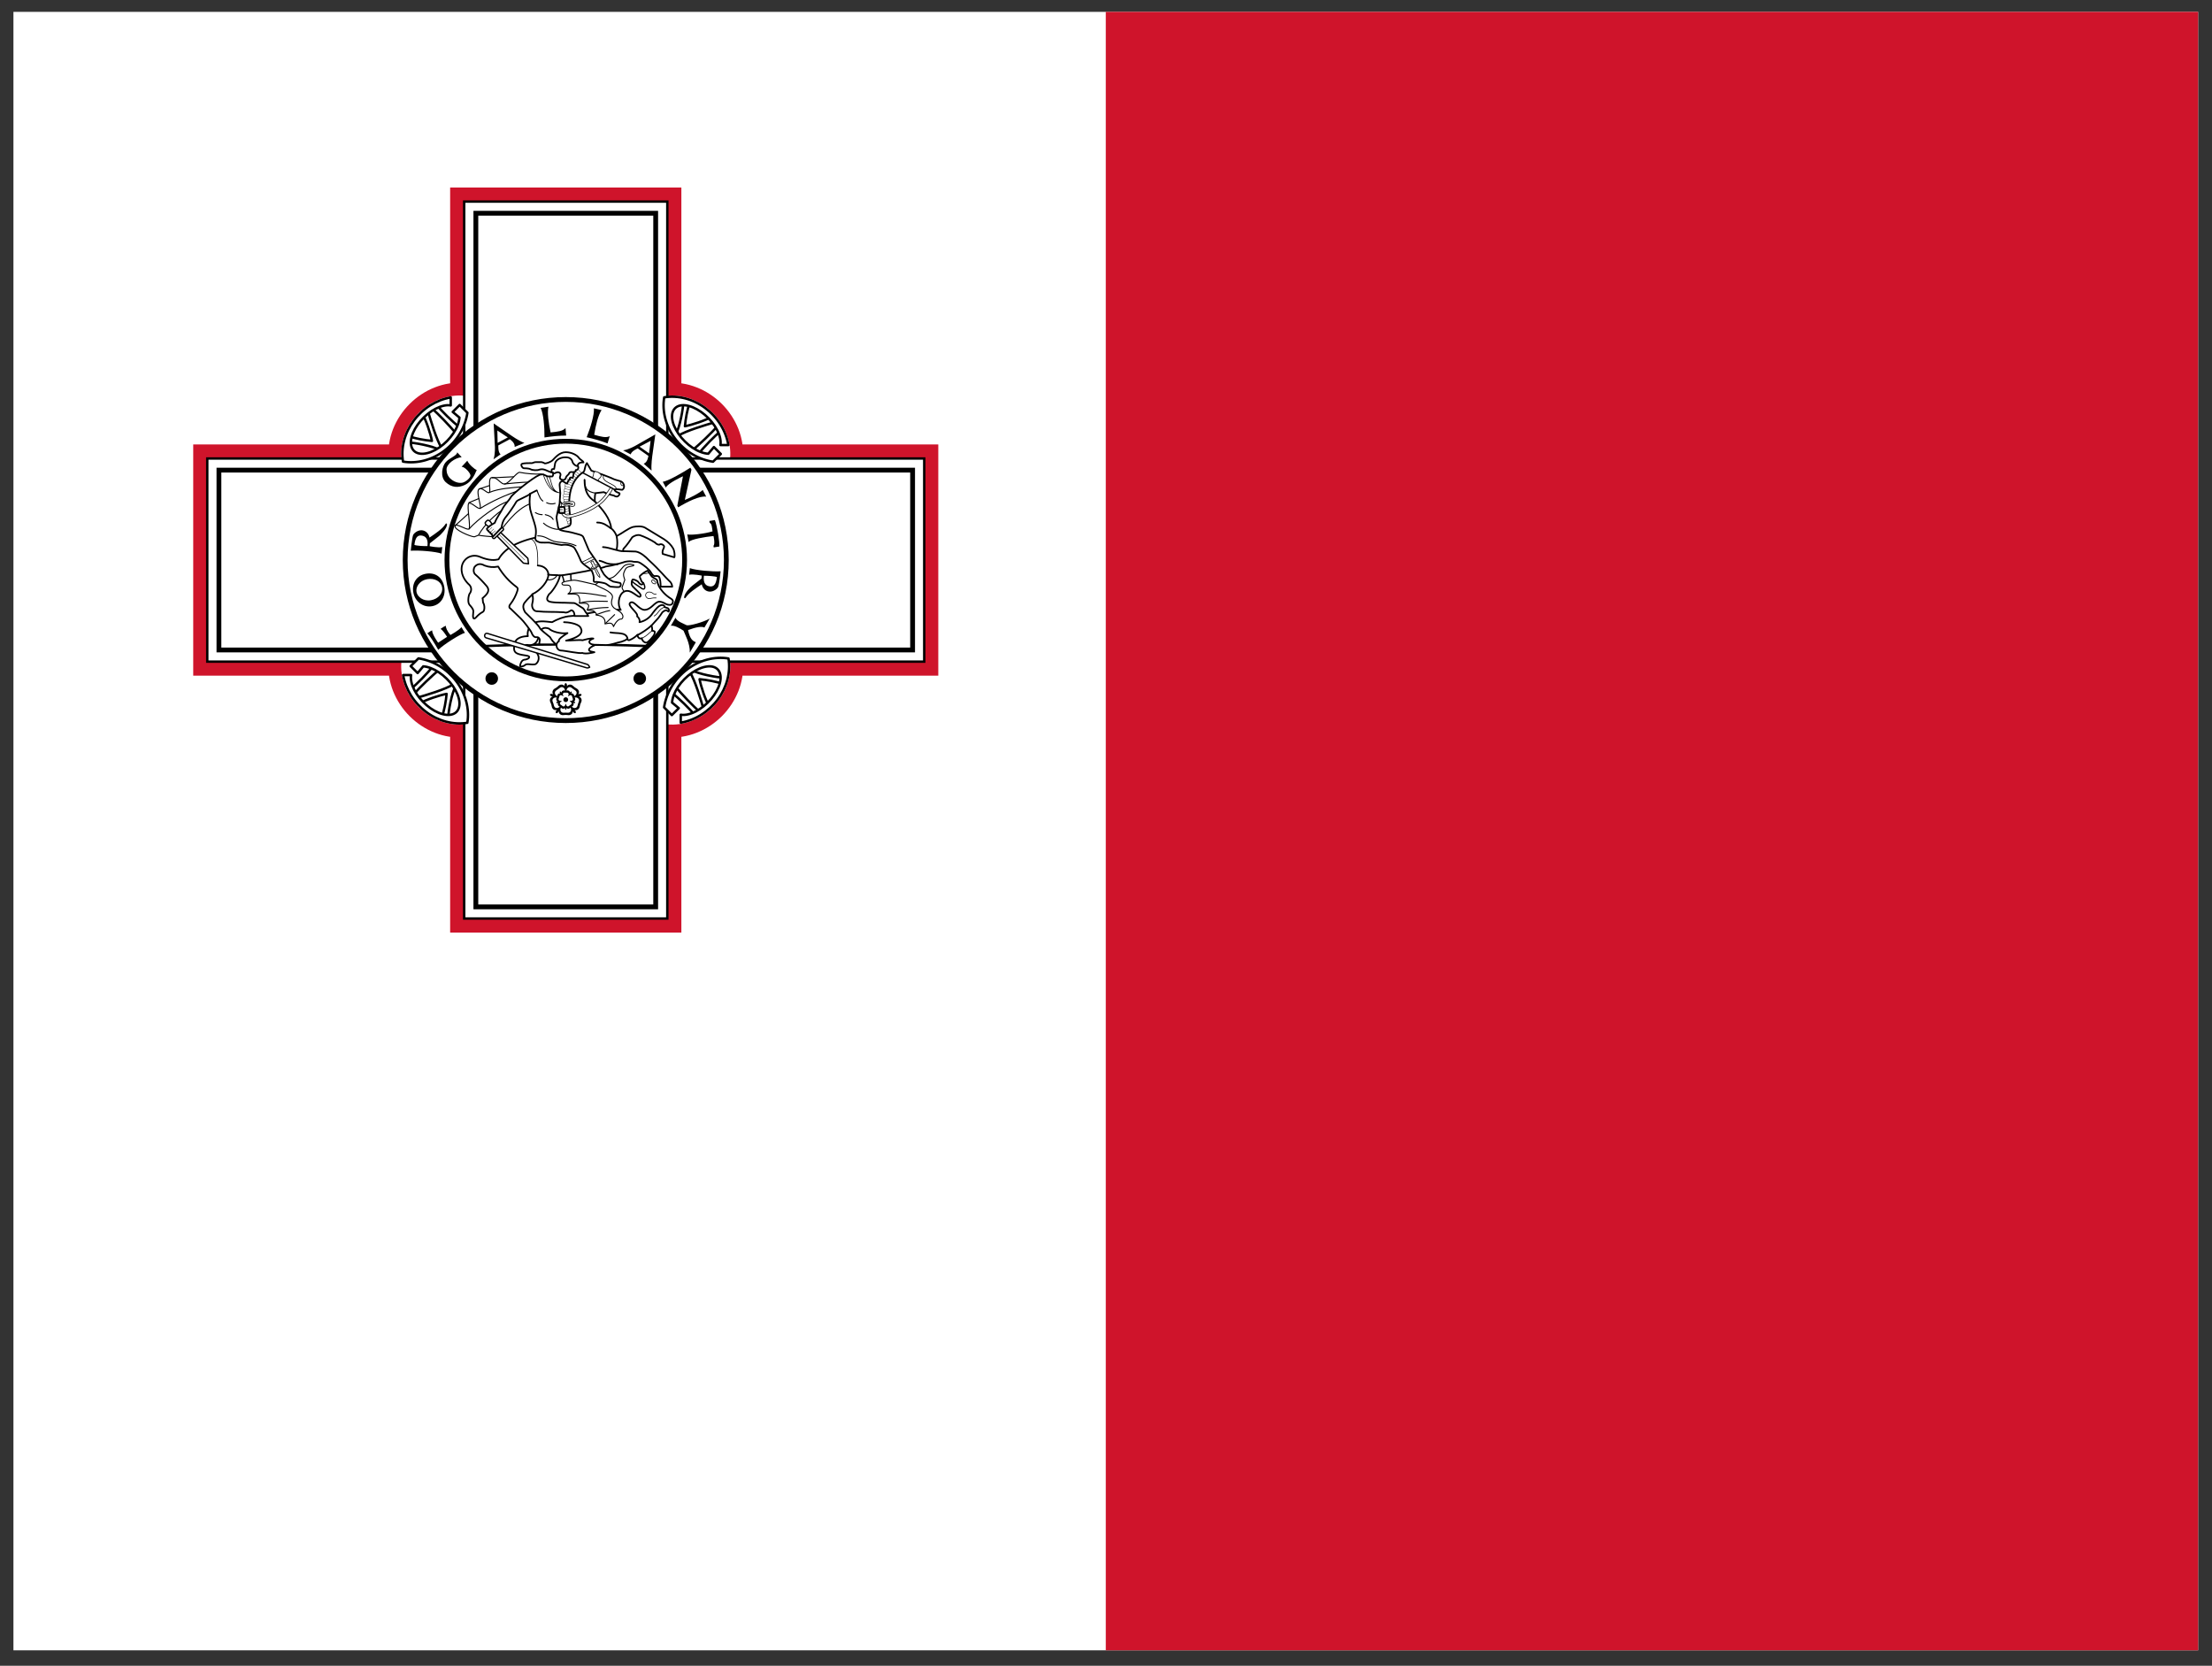 <?xml version="1.0" encoding="UTF-8"?> <svg xmlns="http://www.w3.org/2000/svg" width="81" height="61" viewBox="0 0 81 61" fill="none"><rect x="0" y="0" width="81" height="61" fill="#333333" stroke="none"/><g clip-path="url(#clip0_24_11068)"><path d="M0.492 0.434H80.492V60.434H0.492V0.434Z" fill="white"></path><path d="M40.492 0.434H80.492V60.434H40.492V0.434Z" fill="#CF142B"></path><path d="M16.954 7.338H24.48V14.488C24.766 14.467 25.061 14.514 25.342 14.625C25.623 14.735 25.883 14.906 26.102 15.125C26.32 15.343 26.491 15.603 26.602 15.884C26.712 16.166 26.759 16.46 26.739 16.746H33.888V24.273H26.739C26.759 24.558 26.712 24.853 26.602 25.134C26.491 25.415 26.32 25.675 26.102 25.894C25.883 26.112 25.623 26.283 25.342 26.394C25.061 26.505 24.766 26.552 24.48 26.531V33.681H16.954V26.531C16.668 26.552 16.373 26.505 16.092 26.394C15.811 26.283 15.551 26.112 15.333 25.894C15.114 25.675 14.943 25.415 14.832 25.134C14.722 24.853 14.675 24.558 14.695 24.273H7.546V16.746H14.695C14.675 16.46 14.722 16.166 14.832 15.884C14.943 15.603 15.114 15.343 15.333 15.125C15.551 14.906 15.811 14.735 16.092 14.625C16.373 14.514 16.668 14.467 16.954 14.488V7.338Z" stroke="#CF142B" stroke-width="0.941"></path><path d="M24.436 14.491C24.728 14.463 25.03 14.506 25.32 14.616C25.609 14.726 25.877 14.901 26.101 15.125C26.326 15.349 26.5 15.617 26.61 15.906C26.72 16.196 26.763 16.499 26.735 16.79V24.229C26.763 24.52 26.72 24.823 26.61 25.112C26.5 25.402 26.326 25.67 26.101 25.894C25.877 26.118 25.609 26.292 25.32 26.402C25.03 26.513 24.728 26.555 24.436 26.527H16.998C16.706 26.555 16.403 26.513 16.114 26.402C15.824 26.292 15.557 26.118 15.332 25.894C15.108 25.67 14.934 25.402 14.824 25.112C14.714 24.823 14.671 24.52 14.699 24.229V16.79C14.671 16.499 14.714 16.196 14.824 15.906C14.934 15.617 15.108 15.349 15.332 15.125C15.557 14.901 15.824 14.726 16.114 14.616C16.403 14.506 16.706 14.463 16.998 14.491H24.436Z" fill="white"></path><path d="M16.998 7.382H24.436V33.636H16.998V7.382ZM7.59 16.79H33.844V24.229H7.59V16.79Z" fill="white" stroke="black" stroke-width="0.088"></path><path d="M17.425 7.809H24.01V33.21H17.425V7.809ZM8.017 17.216H33.418V23.802H8.017V17.216Z" fill="white" stroke="black" stroke-width="0.176"></path><path d="M20.717 26.389C23.964 26.389 26.597 23.757 26.597 20.509C26.597 17.262 23.964 14.629 20.717 14.629C17.47 14.629 14.837 17.262 14.837 20.509C14.837 23.757 17.47 26.389 20.717 26.389Z" fill="white" stroke="black" stroke-width="0.176"></path><path d="M20.717 24.86C23.12 24.86 25.069 22.912 25.069 20.509C25.069 18.106 23.12 16.158 20.717 16.158C18.314 16.158 16.366 18.106 16.366 20.509C16.366 22.912 18.314 24.86 20.717 24.86Z" fill="white" stroke="black" stroke-width="0.176"></path><path d="M26.384 15.796C26.18 15.952 25.792 16.351 25.557 16.643L25.338 16.507C25.638 16.248 26.053 15.864 26.283 15.59L26.384 15.796ZM26.198 15.456C25.829 15.565 25.123 15.772 24.822 15.963L24.756 15.868C24.883 15.686 25.026 14.938 25.02 14.725L25.25 14.776C25.175 14.96 25.101 15.353 25.081 15.609C25.318 15.566 25.88 15.383 26.04 15.267L26.198 15.456Z" fill="white" stroke="black" stroke-width="0.088" stroke-linejoin="round"></path><path d="M26.672 16.298H26.381C26.407 16.144 26.365 15.951 26.262 15.751C26.159 15.551 26.001 15.354 25.814 15.194C25.626 15.034 25.42 14.919 25.229 14.868C25.038 14.816 24.873 14.832 24.761 14.913C24.649 14.993 24.596 15.133 24.611 15.31C24.627 15.486 24.709 15.69 24.845 15.887C24.98 16.084 25.162 16.264 25.36 16.396C25.558 16.528 25.761 16.606 25.936 16.616L26.142 16.371L26.395 16.625L26.111 16.908C25.847 16.869 25.586 16.774 25.347 16.629C25.109 16.485 24.897 16.294 24.728 16.071C24.558 15.848 24.434 15.596 24.364 15.334C24.294 15.072 24.279 14.805 24.322 14.551C24.572 14.509 24.835 14.523 25.094 14.59C25.353 14.658 25.602 14.778 25.824 14.943C26.046 15.108 26.236 15.314 26.382 15.548C26.529 15.781 26.627 16.037 26.672 16.298Z" fill="white" stroke="black" stroke-width="0.088" stroke-linejoin="round"></path><path d="M25.43 26.176C25.273 25.972 24.875 25.584 24.583 25.349L24.719 25.131C24.978 25.43 25.362 25.845 25.636 26.075L25.43 26.176ZM25.77 25.991C25.661 25.621 25.454 24.916 25.262 24.614L25.358 24.548C25.54 24.675 26.288 24.818 26.501 24.813L26.45 25.042C26.266 24.967 25.873 24.894 25.617 24.873C25.659 25.11 25.843 25.673 25.959 25.833L25.77 25.991Z" fill="white" stroke="black" stroke-width="0.088" stroke-linejoin="round"></path><path d="M24.928 26.464V26.173C25.082 26.199 25.275 26.157 25.475 26.054C25.676 25.951 25.872 25.793 26.032 25.606C26.193 25.419 26.308 25.212 26.359 25.021C26.41 24.831 26.394 24.666 26.314 24.553C26.233 24.441 26.094 24.388 25.917 24.404C25.74 24.419 25.536 24.501 25.339 24.637C25.142 24.773 24.963 24.954 24.83 25.152C24.698 25.35 24.62 25.553 24.61 25.728L24.856 25.934L24.602 26.187L24.318 25.904C24.358 25.639 24.453 25.378 24.597 25.14C24.741 24.901 24.932 24.689 25.155 24.52C25.379 24.35 25.63 24.226 25.892 24.156C26.155 24.086 26.422 24.071 26.676 24.114C26.717 24.364 26.704 24.627 26.636 24.886C26.568 25.145 26.448 25.394 26.283 25.616C26.118 25.838 25.912 26.028 25.678 26.174C25.445 26.321 25.189 26.419 24.928 26.464Z" fill="white" stroke="black" stroke-width="0.088" stroke-linejoin="round"></path><path d="M15.051 25.223C15.255 25.066 15.642 24.668 15.878 24.375L16.096 24.511C15.797 24.77 15.381 25.154 15.152 25.428L15.051 25.223ZM15.236 25.562C15.606 25.454 16.311 25.246 16.613 25.055L16.679 25.151C16.552 25.333 16.409 26.081 16.414 26.294L16.184 26.242C16.26 26.059 16.333 25.665 16.354 25.41C16.116 25.452 15.554 25.636 15.394 25.752L15.236 25.562Z" fill="white" stroke="black" stroke-width="0.088" stroke-linejoin="round"></path><path d="M14.762 24.721H15.054C15.028 24.875 15.07 25.067 15.172 25.268C15.275 25.468 15.433 25.664 15.621 25.825C15.808 25.985 16.014 26.1 16.205 26.151C16.396 26.202 16.561 26.186 16.673 26.106C16.785 26.026 16.838 25.886 16.823 25.709C16.808 25.532 16.726 25.329 16.59 25.131C16.454 24.934 16.272 24.755 16.074 24.623C15.876 24.49 15.674 24.413 15.499 24.402L15.293 24.648L15.039 24.394L15.323 24.11C15.588 24.15 15.848 24.245 16.087 24.389C16.326 24.534 16.537 24.724 16.707 24.948C16.877 25.171 17.001 25.422 17.071 25.685C17.141 25.947 17.155 26.214 17.113 26.468C16.863 26.51 16.599 26.496 16.34 26.428C16.082 26.361 15.833 26.241 15.611 26.075C15.389 25.91 15.198 25.704 15.052 25.471C14.906 25.237 14.807 24.982 14.762 24.721Z" fill="white" stroke="black" stroke-width="0.088" stroke-linejoin="round"></path><path d="M16.004 14.842C16.16 15.046 16.559 15.434 16.851 15.669L16.715 15.888C16.456 15.588 16.072 15.173 15.798 14.944L16.004 14.842ZM15.664 15.028C15.772 15.397 15.98 16.103 16.171 16.404L16.076 16.471C15.894 16.344 15.146 16.2 14.933 16.206L14.984 15.976C15.168 16.052 15.561 16.125 15.816 16.145C15.774 15.908 15.59 15.346 15.475 15.186L15.664 15.028Z" fill="white" stroke="black" stroke-width="0.088" stroke-linejoin="round"></path><path d="M16.505 14.554V14.846C16.351 14.82 16.159 14.862 15.958 14.964C15.758 15.067 15.562 15.225 15.401 15.413C15.241 15.6 15.126 15.806 15.075 15.997C15.024 16.188 15.04 16.353 15.12 16.465C15.2 16.578 15.34 16.63 15.517 16.615C15.694 16.6 15.897 16.518 16.095 16.382C16.292 16.246 16.471 16.064 16.603 15.866C16.736 15.668 16.813 15.466 16.824 15.291L16.578 15.085L16.832 14.831L17.116 15.115C17.076 15.38 16.981 15.64 16.837 15.879C16.692 16.118 16.502 16.329 16.278 16.499C16.055 16.669 15.803 16.793 15.541 16.863C15.279 16.933 15.012 16.947 14.758 16.905C14.716 16.655 14.73 16.391 14.797 16.133C14.865 15.874 14.986 15.625 15.151 15.403C15.316 15.181 15.522 14.99 15.755 14.844C15.989 14.698 16.244 14.599 16.505 14.554Z" fill="white" stroke="black" stroke-width="0.088" stroke-linejoin="round"></path><path d="M16.048 23.798C15.916 23.567 15.741 23.271 15.646 23.194C15.704 23.154 15.783 23.095 15.824 23.084C15.822 23.231 16.044 23.536 16.044 23.536L16.371 23.321C16.279 23.179 16.199 23.071 16.133 23.029C16.213 22.97 16.3 22.92 16.324 22.915C16.325 22.986 16.368 23.106 16.493 23.253C16.493 23.253 16.798 23.091 16.897 22.966L17.026 23.175C16.882 23.203 16.239 23.604 16.048 23.798ZM15.594 21.011C15.251 21.073 15.076 21.366 15.135 21.695C15.194 22.027 15.491 22.255 15.818 22.2C16.145 22.143 16.331 21.841 16.268 21.492C16.206 21.143 15.938 20.948 15.594 21.011ZM15.644 21.209C15.919 21.16 16.151 21.294 16.189 21.507C16.228 21.72 16.057 21.931 15.78 21.981C15.502 22.031 15.282 21.854 15.251 21.676C15.217 21.494 15.366 21.259 15.644 21.209ZM16.316 19.188C16.202 19.368 15.951 19.534 15.728 19.686C15.697 19.528 15.579 19.427 15.443 19.418C15.298 19.41 15.149 19.526 15.124 19.603C15.087 19.71 15.041 20.168 15.041 20.168C15.328 20.145 15.954 20.195 16.169 20.274L16.195 20.032C16.053 20.068 15.734 20.002 15.734 20.002L15.741 19.896L16.072 19.635C16.114 19.602 16.362 19.37 16.369 19.205C16.371 19.153 16.327 19.166 16.316 19.188ZM15.653 19.998C15.522 20.002 15.251 19.988 15.175 19.954C15.205 19.692 15.285 19.598 15.425 19.611C15.554 19.624 15.69 19.697 15.653 19.998ZM16.906 16.742C16.656 16.763 16.344 16.998 16.351 17.2C16.353 17.307 16.39 17.454 16.531 17.56C16.671 17.667 16.816 17.698 16.932 17.676C17.044 17.656 17.23 17.5 17.228 17.413C17.228 17.329 17.029 17.093 16.904 17.093L17.112 16.871C17.165 17 17.378 17.187 17.457 17.211C17.367 17.426 17.255 17.65 17.02 17.759C16.785 17.869 16.54 17.863 16.318 17.654C16.109 17.455 16.189 17.073 16.322 16.924C16.467 16.761 16.737 16.691 16.742 16.564L16.906 16.742ZM18.078 15.506L18.122 16.34C18.122 16.34 18.139 16.636 18.071 16.82L18.33 16.638C18.229 16.557 18.249 16.309 18.249 16.309L18.668 16.085C18.668 16.085 18.867 16.211 18.846 16.366L19.203 16.221C18.995 16.142 18.738 15.96 18.738 15.96L18.078 15.506ZM18.212 15.765L18.595 16.018L18.222 16.219L18.212 15.765ZM20.083 14.894C20.035 15.098 20.087 15.5 20.162 15.835C20.421 15.811 20.62 15.785 20.708 15.675L20.732 15.95C20.476 15.95 20.195 15.98 19.938 16.02C19.942 15.644 19.903 15.149 19.797 14.936L20.083 14.894ZM22.029 15.017C21.91 15.19 21.81 15.583 21.759 15.921C22.009 15.995 22.204 16.042 22.327 15.971L22.248 16.237C22.011 16.145 21.737 16.068 21.483 16.011C21.623 15.664 21.768 15.188 21.748 14.953L22.029 15.017ZM23.997 15.908L23.269 16.322C23.269 16.322 23.012 16.471 22.817 16.492L23.095 16.64C23.122 16.515 23.354 16.421 23.354 16.421L23.743 16.695C23.743 16.695 23.718 16.932 23.571 16.981L23.859 17.235C23.839 17.014 23.885 16.7 23.885 16.7L23.997 15.908ZM23.824 16.143L23.767 16.601L23.42 16.357L23.824 16.143ZM24.383 17.856L24.269 17.641C24.456 17.626 25.02 17.296 25.28 17.127L25.32 17.2L25.077 18.308C25.294 18.222 25.638 18.042 25.732 17.942L25.86 18.187C25.619 18.152 25.173 18.372 24.835 18.578L24.802 18.519L25.009 17.441C25.009 17.441 24.449 17.694 24.383 17.856ZM26.092 19.458C26.07 19.295 26.066 19.183 25.987 19.146L25.978 19.078L26.178 19.045C26.261 19.26 26.355 19.859 26.342 20.013L26.136 20.046L26.127 19.989C26.195 19.912 26.127 19.629 26.127 19.629C25.822 19.66 25.291 19.747 25.215 19.852L25.168 19.569C25.276 19.605 25.811 19.548 26.092 19.458ZM25.105 21.891C25.219 21.711 25.474 21.547 25.697 21.397C25.728 21.555 25.844 21.658 25.982 21.665C26.127 21.674 26.276 21.562 26.301 21.483C26.34 21.377 26.388 20.921 26.388 20.921C26.101 20.939 25.476 20.886 25.261 20.805L25.234 21.048C25.375 21.013 25.695 21.079 25.695 21.079L25.688 21.186L25.355 21.445C25.311 21.478 25.061 21.707 25.052 21.873C25.05 21.924 25.094 21.91 25.105 21.891ZM25.776 21.084C25.906 21.083 26.178 21.099 26.253 21.132C26.222 21.395 26.14 21.489 26 21.474C25.871 21.459 25.737 21.386 25.776 21.084ZM24.736 22.621L24.565 22.915C24.697 22.894 24.881 22.999 25.03 23.096C25.079 23.229 25.274 23.567 25.259 23.898L25.48 23.519C25.383 23.475 25.268 23.427 25.195 23.073C25.485 22.964 25.702 22.929 25.794 22.981L25.989 22.65C25.763 22.786 25.232 22.926 25.144 22.896C25.052 22.843 24.791 22.762 24.736 22.621Z" fill="black"></path><path d="M23.427 25.077C23.554 25.077 23.657 24.974 23.657 24.848C23.657 24.721 23.554 24.618 23.427 24.618C23.3 24.618 23.197 24.721 23.197 24.848C23.197 24.974 23.3 25.077 23.427 25.077Z" fill="black"></path><path d="M18.007 25.077C18.134 25.077 18.237 24.974 18.237 24.848C18.237 24.721 18.134 24.618 18.007 24.618C17.88 24.618 17.777 24.721 17.777 24.848C17.777 24.974 17.88 25.077 18.007 25.077Z" fill="black"></path><path d="M21.075 26.114C21.051 26.131 20.987 26.098 20.972 26.046C20.972 26.063 20.969 26.114 20.938 26.144C20.862 26.215 20.781 26.18 20.717 26.18C20.653 26.18 20.572 26.215 20.497 26.144C20.465 26.114 20.462 26.063 20.462 26.046C20.447 26.098 20.383 26.131 20.359 26.114C20.337 26.098 20.348 26.026 20.392 25.997C20.377 26 20.326 26.013 20.289 25.993C20.197 25.943 20.206 25.855 20.186 25.794C20.166 25.734 20.107 25.668 20.153 25.574C20.171 25.535 20.219 25.515 20.234 25.51C20.18 25.512 20.131 25.46 20.138 25.434C20.147 25.407 20.219 25.396 20.261 25.429C20.25 25.416 20.224 25.372 20.232 25.33C20.25 25.227 20.337 25.208 20.388 25.17C20.441 25.131 20.485 25.056 20.588 25.071C20.631 25.076 20.664 25.115 20.675 25.128C20.656 25.078 20.689 25.014 20.717 25.014C20.744 25.014 20.778 25.078 20.759 25.128C20.77 25.115 20.803 25.076 20.846 25.071C20.948 25.056 20.993 25.131 21.046 25.17C21.097 25.208 21.184 25.227 21.202 25.33C21.209 25.372 21.184 25.416 21.173 25.429C21.215 25.396 21.287 25.407 21.296 25.434C21.303 25.46 21.253 25.512 21.2 25.51C21.215 25.515 21.263 25.535 21.281 25.574C21.327 25.668 21.268 25.734 21.248 25.794C21.228 25.855 21.237 25.943 21.145 25.993C21.108 26.013 21.057 26 21.042 25.997C21.086 26.026 21.097 26.098 21.075 26.114ZM20.546 25.857C20.576 25.879 20.497 25.945 20.528 26.028C20.563 26.125 20.66 26.096 20.717 26.096C20.774 26.096 20.871 26.125 20.906 26.028C20.938 25.945 20.858 25.879 20.888 25.857C20.917 25.835 20.958 25.93 21.044 25.929C21.149 25.923 21.151 25.824 21.167 25.769C21.186 25.714 21.244 25.631 21.162 25.567C21.094 25.512 21.004 25.567 20.993 25.532C20.982 25.497 21.084 25.489 21.11 25.405C21.138 25.304 21.042 25.273 20.996 25.238C20.948 25.205 20.888 25.124 20.802 25.181C20.73 25.23 20.754 25.331 20.717 25.331C20.68 25.331 20.704 25.23 20.633 25.181C20.546 25.124 20.485 25.205 20.438 25.238C20.392 25.273 20.296 25.304 20.324 25.405C20.349 25.489 20.452 25.497 20.441 25.532C20.43 25.567 20.34 25.512 20.272 25.567C20.19 25.631 20.248 25.714 20.267 25.769C20.283 25.824 20.285 25.923 20.39 25.929C20.476 25.93 20.517 25.835 20.546 25.857Z" fill="black"></path><path d="M20.717 25.988C20.7 25.988 20.68 25.949 20.691 25.918C20.685 25.927 20.665 25.949 20.639 25.953C20.577 25.962 20.551 25.916 20.52 25.894C20.489 25.87 20.437 25.859 20.426 25.798C20.421 25.773 20.437 25.745 20.443 25.738C20.417 25.758 20.375 25.75 20.369 25.734C20.364 25.719 20.395 25.688 20.426 25.688C20.417 25.686 20.39 25.673 20.378 25.651C20.351 25.594 20.386 25.556 20.399 25.519C20.41 25.482 20.404 25.429 20.459 25.399C20.481 25.387 20.513 25.394 20.522 25.398C20.494 25.379 20.489 25.337 20.502 25.326C20.516 25.317 20.555 25.337 20.564 25.366C20.564 25.357 20.566 25.326 20.584 25.309C20.63 25.265 20.678 25.287 20.717 25.287C20.755 25.287 20.803 25.265 20.849 25.309C20.867 25.326 20.869 25.357 20.869 25.366C20.878 25.337 20.917 25.317 20.932 25.326C20.944 25.337 20.939 25.379 20.911 25.398C20.921 25.394 20.952 25.387 20.974 25.399C21.029 25.429 21.023 25.482 21.035 25.519C21.047 25.556 21.082 25.594 21.055 25.651C21.044 25.673 21.016 25.686 21.007 25.688C21.038 25.688 21.069 25.719 21.064 25.734C21.058 25.75 21.016 25.758 20.99 25.738C20.996 25.745 21.012 25.773 21.007 25.798C20.996 25.859 20.944 25.87 20.913 25.894C20.882 25.916 20.856 25.962 20.794 25.953C20.768 25.949 20.748 25.927 20.742 25.918C20.753 25.949 20.733 25.988 20.717 25.988ZM20.717 25.778C20.737 25.778 20.724 25.833 20.762 25.859C20.808 25.89 20.841 25.848 20.867 25.829C20.893 25.811 20.944 25.793 20.928 25.739C20.915 25.694 20.86 25.69 20.865 25.67C20.871 25.651 20.919 25.681 20.957 25.651C21.001 25.616 20.97 25.572 20.961 25.543C20.95 25.513 20.95 25.458 20.893 25.456C20.845 25.455 20.825 25.506 20.808 25.495C20.792 25.484 20.836 25.447 20.82 25.403C20.799 25.35 20.748 25.366 20.717 25.366C20.685 25.366 20.634 25.35 20.614 25.403C20.597 25.447 20.641 25.484 20.625 25.495C20.608 25.506 20.588 25.455 20.54 25.456C20.483 25.458 20.483 25.513 20.472 25.543C20.463 25.572 20.432 25.616 20.476 25.651C20.515 25.681 20.562 25.651 20.568 25.67C20.573 25.69 20.518 25.694 20.505 25.739C20.489 25.793 20.54 25.811 20.566 25.829C20.592 25.848 20.625 25.89 20.671 25.859C20.709 25.833 20.696 25.778 20.717 25.778Z" fill="black"></path><path d="M20.717 25.71C20.766 25.71 20.805 25.671 20.805 25.622C20.805 25.573 20.766 25.534 20.717 25.534C20.668 25.534 20.629 25.573 20.629 25.622C20.629 25.671 20.668 25.71 20.717 25.71Z" fill="black"></path><path d="M17.73 23.659C19.729 23.578 21.73 23.578 23.73 23.659" stroke="black" stroke-width="0.087" stroke-linecap="round" stroke-linejoin="round"></path><path d="M20.492 18.347L20.655 18.534M20.905 20.934C20.896 21.101 20.905 21.234 20.93 21.334M20.53 20.959C20.58 21.022 20.655 21.247 20.655 21.334" stroke="black" stroke-width="0.05" stroke-linecap="round" stroke-linejoin="round"></path><path d="M21.767 23.634C21.692 23.659 21.567 23.734 21.567 23.797C21.567 23.859 21.717 23.872 21.767 23.884C21.68 23.909 21.43 23.959 21.317 23.909C21.242 23.947 20.667 23.822 20.542 23.822C20.467 23.822 20.367 23.747 20.38 23.609C20.38 23.584 20.405 23.509 20.467 23.484C20.43 23.409 20.605 23.297 20.78 23.184C20.53 23.222 20.192 23.122 20.105 23.022C19.905 22.947 19.817 23.022 19.73 23.197C19.73 23.497 19.567 23.647 19.355 23.622C19.23 23.597 19.192 23.659 19.155 23.684L19.567 23.809C19.842 24.059 19.692 24.259 19.63 24.309C19.567 24.359 19.417 24.322 19.33 24.322C19.23 24.322 19.23 24.359 19.205 24.372C19.121 24.413 19.067 24.422 19.042 24.397C19.042 24.359 19.08 24.184 19.192 24.159C19.255 24.159 19.38 24.122 19.38 24.059C19.38 23.997 19.155 24.009 18.98 23.947C18.842 23.897 18.792 23.822 18.842 23.584C18.88 23.334 19.18 23.297 19.33 23.297C19.305 23.197 19.33 23.009 19.455 22.884C19.655 22.697 19.955 22.759 20.217 22.784C20.367 22.697 20.642 22.572 20.917 22.559C21.167 22.559 22.242 22.272 22.73 22.334C22.605 22.172 22.642 21.784 22.842 21.672C23.092 21.522 23.367 21.922 23.442 21.847C23.517 21.772 23.355 21.672 23.167 21.472C23.117 21.397 23.13 21.397 23.13 21.372C23.13 21.305 23.142 21.255 23.167 21.222C23.192 21.209 23.342 21.259 23.38 21.322C23.438 21.405 23.492 21.426 23.542 21.384C23.605 21.334 23.517 21.359 23.48 21.259C23.467 21.197 23.417 21.147 23.43 21.097C23.511 21.012 23.609 20.944 23.717 20.897C23.759 20.955 23.796 21.009 23.83 21.059C23.917 21.197 24.005 21.159 24.067 21.259C24.067 21.309 24.088 21.38 24.13 21.472C24.235 21.657 24.386 21.811 24.567 21.922C24.609 21.947 24.634 21.976 24.642 22.009C24.642 22.068 24.625 22.109 24.592 22.134C24.567 22.159 24.467 22.159 24.392 22.122C24.276 22.055 24.188 22.026 24.13 22.034C23.955 22.059 23.842 22.334 23.592 22.334C23.367 22.309 23.217 21.972 23.08 22.072C22.942 22.172 23.392 22.447 23.33 22.572C23.38 22.597 23.442 22.697 23.417 22.784C23.517 22.764 23.612 22.724 23.696 22.666C23.779 22.608 23.851 22.533 23.905 22.447C24.03 22.28 24.121 22.189 24.18 22.172C24.255 22.134 24.342 22.172 24.342 22.234L24.455 22.272C24.505 22.314 24.513 22.355 24.48 22.397L24.405 22.347C24.363 22.347 24.313 22.372 24.255 22.422C24.213 22.488 24.163 22.559 24.105 22.634L23.855 22.909C23.88 22.976 23.888 23.038 23.88 23.097C23.905 23.097 23.934 23.105 23.967 23.122C23.984 23.13 23.984 23.159 23.967 23.209C23.967 23.272 23.717 23.547 23.667 23.534C23.567 23.534 23.492 23.409 23.505 23.372C23.392 23.422 23.342 23.297 23.342 23.247C23.263 23.326 23.17 23.39 23.067 23.434C23.017 23.459 22.984 23.443 22.967 23.384C22.955 23.434 22.805 23.484 22.767 23.497C22.58 23.534 22.38 23.622 22.192 23.622L21.717 23.609L21.767 23.634Z" fill="white" stroke="black" stroke-width="0.062" stroke-linecap="round" stroke-linejoin="round"></path><path d="M22.429 21.859C22.429 21.934 22.317 22.109 22.479 22.259C22.579 22.334 22.742 22.397 22.792 22.509C22.842 22.597 22.779 22.672 22.754 22.672C22.654 22.647 22.517 22.822 22.467 22.947C22.417 22.772 22.304 22.822 22.154 22.847C22.179 22.655 22.071 22.547 21.829 22.522C21.867 22.484 21.804 22.434 21.754 22.384C21.704 22.334 21.529 22.372 21.504 22.334C21.504 22.297 21.592 22.209 21.542 22.147C21.492 22.059 21.292 22.109 21.217 22.084C21.242 22.001 21.233 21.918 21.192 21.834C21.129 21.709 20.917 21.772 20.804 21.747C20.896 21.68 20.921 21.593 20.879 21.484C20.829 21.359 20.579 21.497 20.579 21.359C20.592 21.297 20.879 21.259 20.992 21.247C21.104 21.234 21.454 21.334 21.804 21.409C21.879 21.484 22.429 21.647 22.429 21.859Z" fill="white" stroke="black" stroke-width="0.037" stroke-linecap="round" stroke-linejoin="round"></path><path d="M23.342 23.259C23.526 23.164 23.699 23.047 23.854 22.909M20.654 22.784C20.804 22.784 21.142 22.834 21.242 22.959C21.329 23.084 21.392 23.297 20.729 23.459C20.929 23.459 21.229 23.422 21.329 23.447C21.429 23.422 21.642 23.359 21.729 23.384C21.692 23.397 21.579 23.434 21.579 23.509C21.579 23.551 21.625 23.584 21.717 23.609M22.354 23.159C22.592 23.209 22.929 23.134 22.979 23.384" stroke="black" stroke-width="0.062" stroke-linecap="round" stroke-linejoin="round"></path><path d="M23.142 21.284C23.204 21.359 23.392 21.472 23.479 21.534C23.604 21.634 23.654 21.522 23.567 21.359" stroke="black" stroke-width="0.05" stroke-linecap="round" stroke-linejoin="round"></path><path d="M21.505 22.334C21.755 22.279 22.011 22.25 22.267 22.247M21.217 22.084C21.592 21.984 21.992 22.022 22.242 22.022M22.18 22.822L22.505 22.509M21.83 22.509C21.955 22.472 22.155 22.384 22.33 22.359M21.805 21.409C22.005 21.222 22.23 21.247 22.455 21.134C22.58 21.059 22.705 20.884 22.83 20.747C22.88 20.689 22.963 20.659 23.08 20.659C23.263 20.684 23.259 20.713 23.067 20.747C22.917 20.772 22.905 20.834 22.855 20.947C22.805 21.047 22.855 21.159 22.88 21.234L22.78 21.509C22.78 21.543 22.8 21.588 22.842 21.647M20.805 21.747C21.305 21.634 22.055 21.834 22.192 21.834" stroke="black" stroke-width="0.037" stroke-linecap="round" stroke-linejoin="round"></path><path d="M23.954 22.559C24.116 22.472 24.116 22.309 24.329 22.234M23.504 23.372C23.716 23.272 23.754 23.184 23.879 23.097M24.029 21.759C23.929 21.784 23.904 21.697 23.816 21.684C23.704 21.659 23.641 21.734 23.641 21.797C23.641 21.859 23.704 21.922 23.766 21.922C23.829 21.922 23.891 21.884 24.029 21.897M23.554 20.997C23.637 21.014 23.708 21.005 23.766 20.972M23.991 21.384C23.958 21.384 23.925 21.372 23.891 21.347C23.858 21.297 23.854 21.264 23.879 21.247C23.887 21.222 23.916 21.23 23.966 21.272C24.041 21.334 24.004 21.359 23.991 21.384Z" stroke="black" stroke-width="0.025" stroke-linecap="round" stroke-linejoin="round"></path><path d="M20.83 19.272C20.825 19.269 20.819 19.265 20.814 19.258C20.81 19.251 20.806 19.242 20.803 19.233C20.801 19.224 20.799 19.214 20.8 19.206C20.8 19.197 20.802 19.19 20.805 19.184C20.799 19.182 20.794 19.177 20.79 19.171C20.785 19.164 20.781 19.155 20.779 19.146C20.776 19.137 20.774 19.127 20.775 19.119C20.775 19.11 20.777 19.102 20.78 19.097C20.775 19.095 20.769 19.09 20.765 19.084C20.76 19.077 20.756 19.069 20.753 19.059C20.751 19.05 20.75 19.04 20.75 19.032C20.75 19.023 20.752 19.015 20.755 19.009C20.75 19.005 20.746 18.999 20.742 18.991C20.739 18.983 20.736 18.974 20.735 18.965C20.733 18.956 20.733 18.948 20.735 18.94C20.736 18.932 20.739 18.926 20.742 18.922C20.737 18.921 20.732 18.917 20.727 18.911C20.723 18.905 20.719 18.896 20.716 18.887C20.713 18.878 20.712 18.867 20.712 18.858C20.712 18.849 20.714 18.84 20.717 18.834C20.713 18.831 20.708 18.825 20.705 18.818C20.702 18.81 20.699 18.802 20.698 18.793C20.697 18.784 20.697 18.774 20.698 18.767C20.699 18.758 20.701 18.752 20.705 18.747C20.701 18.747 20.698 18.746 20.695 18.744C20.691 18.742 20.688 18.739 20.685 18.735C20.679 18.726 20.675 18.713 20.674 18.7C20.672 18.687 20.673 18.674 20.676 18.664C20.68 18.654 20.686 18.648 20.692 18.647C20.688 18.644 20.683 18.639 20.68 18.632C20.677 18.625 20.674 18.616 20.673 18.607C20.672 18.598 20.672 18.589 20.673 18.581C20.674 18.572 20.676 18.565 20.68 18.559C20.675 18.557 20.671 18.552 20.667 18.545C20.664 18.539 20.661 18.53 20.66 18.521C20.659 18.512 20.659 18.503 20.66 18.494C20.661 18.485 20.664 18.478 20.667 18.472C20.661 18.471 20.654 18.466 20.649 18.456C20.645 18.447 20.642 18.434 20.642 18.421C20.642 18.407 20.645 18.395 20.649 18.386C20.654 18.376 20.661 18.372 20.667 18.372C20.662 18.371 20.658 18.367 20.654 18.361C20.651 18.355 20.648 18.346 20.646 18.337C20.645 18.328 20.645 18.318 20.647 18.308C20.648 18.299 20.651 18.291 20.655 18.284C20.651 18.285 20.648 18.284 20.645 18.282C20.642 18.281 20.639 18.277 20.637 18.273C20.632 18.265 20.629 18.253 20.629 18.239C20.629 18.226 20.632 18.213 20.637 18.203C20.642 18.192 20.648 18.186 20.655 18.184C20.648 18.186 20.641 18.183 20.637 18.175C20.632 18.167 20.629 18.155 20.629 18.142C20.629 18.129 20.632 18.115 20.637 18.105C20.641 18.094 20.648 18.086 20.655 18.084C20.651 18.08 20.649 18.073 20.648 18.065C20.646 18.057 20.646 18.048 20.648 18.039C20.649 18.03 20.651 18.022 20.655 18.014C20.658 18.007 20.663 18.001 20.667 17.997C20.661 17.994 20.656 17.987 20.654 17.976C20.651 17.965 20.652 17.951 20.655 17.938C20.659 17.925 20.664 17.913 20.671 17.905C20.678 17.898 20.686 17.895 20.692 17.897C20.688 17.894 20.685 17.888 20.684 17.881C20.682 17.874 20.682 17.865 20.683 17.856C20.685 17.847 20.687 17.837 20.691 17.829C20.695 17.821 20.7 17.814 20.705 17.809C20.698 17.809 20.692 17.804 20.689 17.795C20.686 17.785 20.687 17.773 20.69 17.759C20.693 17.746 20.699 17.733 20.707 17.724C20.714 17.715 20.723 17.709 20.73 17.709C20.726 17.704 20.725 17.697 20.725 17.688C20.726 17.678 20.728 17.668 20.733 17.659C20.737 17.649 20.742 17.64 20.749 17.633C20.755 17.627 20.761 17.623 20.767 17.622C20.763 17.618 20.761 17.611 20.761 17.603C20.762 17.594 20.764 17.584 20.768 17.574C20.772 17.564 20.778 17.555 20.785 17.548C20.791 17.541 20.798 17.536 20.805 17.534C20.799 17.532 20.796 17.526 20.796 17.518C20.795 17.51 20.797 17.5 20.802 17.49C20.806 17.48 20.812 17.47 20.82 17.462C20.827 17.454 20.835 17.449 20.842 17.447C20.837 17.442 20.834 17.434 20.836 17.422C20.838 17.411 20.844 17.398 20.852 17.387C20.86 17.375 20.87 17.366 20.88 17.361C20.89 17.355 20.899 17.355 20.905 17.359C20.898 17.357 20.895 17.349 20.896 17.339C20.897 17.329 20.902 17.316 20.91 17.305C20.918 17.293 20.929 17.283 20.94 17.277C20.951 17.271 20.96 17.269 20.967 17.272C20.963 17.268 20.962 17.261 20.963 17.252C20.966 17.244 20.971 17.234 20.978 17.225C20.986 17.216 20.995 17.208 21.005 17.203C21.014 17.198 21.023 17.196 21.03 17.197C21.021 17.194 21.017 17.187 21.018 17.177C21.02 17.166 21.026 17.154 21.036 17.143C21.046 17.131 21.059 17.121 21.072 17.115C21.084 17.108 21.096 17.107 21.105 17.109" fill="white"></path><path d="M20.83 19.272C20.825 19.269 20.819 19.265 20.814 19.258C20.81 19.251 20.806 19.242 20.803 19.233C20.801 19.224 20.799 19.214 20.8 19.206C20.8 19.197 20.802 19.19 20.805 19.184C20.799 19.182 20.794 19.177 20.79 19.171C20.785 19.164 20.781 19.155 20.779 19.146C20.776 19.137 20.774 19.127 20.775 19.119C20.775 19.11 20.777 19.102 20.78 19.097C20.775 19.095 20.769 19.09 20.765 19.084C20.76 19.077 20.756 19.069 20.753 19.059C20.751 19.05 20.75 19.04 20.75 19.032C20.75 19.023 20.752 19.015 20.755 19.009C20.75 19.005 20.746 18.999 20.742 18.991C20.739 18.983 20.736 18.974 20.735 18.965C20.733 18.956 20.733 18.948 20.735 18.94C20.736 18.932 20.739 18.926 20.742 18.922C20.737 18.921 20.732 18.917 20.727 18.911C20.723 18.905 20.719 18.896 20.716 18.887C20.713 18.878 20.712 18.867 20.712 18.858C20.712 18.849 20.714 18.84 20.717 18.834C20.713 18.831 20.708 18.825 20.705 18.818C20.702 18.81 20.699 18.802 20.698 18.793C20.697 18.784 20.697 18.774 20.698 18.767C20.699 18.758 20.701 18.752 20.705 18.747C20.701 18.747 20.698 18.746 20.695 18.744C20.691 18.742 20.688 18.739 20.685 18.735C20.679 18.726 20.675 18.713 20.674 18.7C20.672 18.687 20.673 18.674 20.676 18.664C20.68 18.654 20.686 18.648 20.692 18.647C20.688 18.644 20.683 18.639 20.68 18.632C20.677 18.625 20.674 18.616 20.673 18.607C20.672 18.598 20.672 18.589 20.673 18.581C20.674 18.572 20.676 18.565 20.68 18.559C20.675 18.557 20.671 18.552 20.667 18.545C20.664 18.539 20.661 18.53 20.66 18.521C20.659 18.512 20.659 18.503 20.66 18.494C20.661 18.485 20.664 18.478 20.667 18.472C20.661 18.471 20.654 18.466 20.649 18.456C20.645 18.447 20.642 18.434 20.642 18.421C20.642 18.407 20.645 18.395 20.649 18.386C20.654 18.376 20.661 18.372 20.667 18.372C20.662 18.371 20.658 18.367 20.654 18.361C20.651 18.355 20.648 18.346 20.646 18.337C20.645 18.328 20.645 18.318 20.647 18.308C20.648 18.299 20.651 18.291 20.655 18.284C20.651 18.285 20.648 18.284 20.645 18.282C20.642 18.281 20.639 18.277 20.637 18.273C20.632 18.265 20.629 18.253 20.629 18.239C20.629 18.226 20.632 18.213 20.637 18.203C20.642 18.192 20.648 18.186 20.655 18.184C20.648 18.186 20.641 18.183 20.637 18.175C20.632 18.167 20.629 18.155 20.629 18.142C20.629 18.129 20.632 18.115 20.637 18.105C20.641 18.094 20.648 18.086 20.655 18.084C20.651 18.08 20.649 18.073 20.648 18.065C20.646 18.057 20.646 18.048 20.648 18.039C20.649 18.03 20.651 18.022 20.655 18.014C20.658 18.007 20.663 18.001 20.667 17.997C20.661 17.994 20.656 17.987 20.654 17.976C20.651 17.965 20.652 17.951 20.655 17.938C20.659 17.925 20.664 17.913 20.671 17.905C20.678 17.898 20.686 17.895 20.692 17.897C20.688 17.894 20.685 17.888 20.684 17.881C20.682 17.874 20.682 17.865 20.683 17.856C20.685 17.847 20.687 17.837 20.691 17.829C20.695 17.821 20.7 17.814 20.705 17.809C20.698 17.809 20.692 17.804 20.689 17.795C20.686 17.785 20.687 17.773 20.69 17.759C20.693 17.746 20.699 17.733 20.707 17.724C20.714 17.715 20.723 17.709 20.73 17.709C20.726 17.704 20.725 17.697 20.725 17.688C20.726 17.678 20.728 17.668 20.733 17.659C20.737 17.649 20.742 17.64 20.749 17.633C20.755 17.627 20.761 17.623 20.767 17.622C20.763 17.618 20.761 17.611 20.761 17.603C20.762 17.594 20.764 17.584 20.768 17.574C20.772 17.564 20.778 17.555 20.785 17.548C20.791 17.541 20.798 17.536 20.805 17.534C20.799 17.532 20.796 17.526 20.796 17.518C20.795 17.51 20.797 17.5 20.802 17.49C20.806 17.48 20.812 17.47 20.82 17.462C20.827 17.454 20.835 17.449 20.842 17.447C20.837 17.442 20.834 17.434 20.836 17.422C20.838 17.411 20.844 17.398 20.852 17.387C20.86 17.375 20.87 17.366 20.88 17.361C20.89 17.355 20.899 17.355 20.905 17.359C20.898 17.357 20.895 17.349 20.896 17.339C20.897 17.329 20.902 17.316 20.91 17.305C20.918 17.293 20.929 17.283 20.94 17.277C20.951 17.271 20.96 17.269 20.967 17.272C20.963 17.268 20.962 17.261 20.963 17.252C20.966 17.244 20.971 17.234 20.978 17.225C20.986 17.216 20.995 17.208 21.005 17.203C21.014 17.198 21.023 17.196 21.03 17.197C21.021 17.194 21.017 17.187 21.018 17.177C21.02 17.166 21.026 17.154 21.036 17.143C21.046 17.131 21.059 17.121 21.072 17.115C21.084 17.108 21.096 17.107 21.105 17.109" stroke="black" stroke-width="0.013" stroke-linecap="round" stroke-linejoin="round"></path><path d="M20.942 19.234L20.829 19.272M20.917 19.147L20.804 19.184M20.904 19.059L20.779 19.097M20.892 18.972L20.767 19.009M20.879 18.897L20.742 18.922M20.867 18.797L20.717 18.834M20.842 18.709L20.704 18.747M20.842 18.622L20.692 18.647M20.842 18.547H20.667M20.842 18.459H20.667M20.842 18.372H20.654M20.842 18.284H20.654M20.854 18.197L20.654 18.184M20.867 18.109L20.667 18.084M20.879 18.034L20.667 17.997M20.904 17.947L20.692 17.897M20.929 17.872L20.704 17.809M20.954 17.784L20.729 17.709M20.979 17.709L20.767 17.622M21.017 17.647L20.804 17.522M21.067 17.572L20.842 17.447M21.117 17.509L20.904 17.359M21.167 17.447L20.967 17.272M21.229 17.397L21.029 17.197M21.292 17.322L21.104 17.109" stroke="black" stroke-width="0.013" stroke-linecap="round" stroke-linejoin="round"></path><path d="M22.117 18.022L21.805 18.059C21.779 18.122 21.779 18.297 21.779 18.359C22.067 18.647 22.355 19.009 22.38 19.347C22.472 19.422 22.542 19.521 22.579 19.634C22.792 19.522 23.005 19.347 23.18 19.297C23.305 19.272 23.505 19.259 23.617 19.322L24.317 19.747C24.467 19.847 24.575 19.955 24.642 20.072C24.704 20.172 24.717 20.359 24.692 20.409L24.267 20.284C24.25 20.218 24.263 20.147 24.305 20.072C24.329 19.997 24.329 19.997 24.267 19.947C24.217 19.922 24.175 19.922 24.142 19.947C24.084 19.947 24.034 19.922 23.992 19.872C23.816 19.758 23.627 19.666 23.43 19.597C23.346 19.58 23.255 19.605 23.154 19.672C23.105 19.747 22.954 19.972 22.842 20.084C22.817 20.109 22.813 20.143 22.829 20.184L23.279 20.197C23.454 20.222 23.654 20.397 23.755 20.509C24.192 20.909 24.355 21.134 24.492 21.259C24.567 21.318 24.609 21.393 24.617 21.484H24.192C24.192 21.334 24.175 21.218 24.142 21.134C24.092 21.072 24.005 21.097 23.967 21.097C23.925 21.088 23.884 21.047 23.842 20.972C23.779 20.847 23.555 20.684 23.454 20.622C23.355 20.559 23.317 20.584 23.204 20.572C23.121 20.547 23.017 20.547 22.892 20.572C22.779 20.609 22.467 20.709 22.18 20.747C22.079 20.797 21.767 20.847 21.43 20.922C21.18 20.972 20.617 21.072 20.505 21.072C20.467 21.334 20.18 21.722 20.105 21.759C20.021 21.884 20.013 21.968 20.079 22.009C20.142 22.072 20.567 22.072 20.667 22.072L21.029 22.084C21.092 22.097 21.192 22.184 21.305 22.247C21.38 22.284 21.392 22.334 21.442 22.409C21.484 22.459 21.517 22.509 21.542 22.559H21.042C21.034 22.426 20.992 22.355 20.917 22.347C20.842 22.397 20.755 22.459 20.654 22.422C20.267 22.397 20.017 22.422 19.654 22.384C19.542 22.384 19.454 22.234 19.492 22.097C19.525 21.98 19.525 21.872 19.492 21.772C19.454 21.809 19.305 21.947 19.23 22.047C19.105 22.184 19.18 22.334 19.23 22.422C19.292 22.484 19.717 22.884 19.767 22.997C19.805 23.072 19.98 23.197 20.142 23.334C20.2 23.443 20.275 23.53 20.367 23.597H19.742L19.767 23.434C19.767 23.397 19.73 23.322 19.642 23.334C19.555 23.347 19.492 23.247 19.467 23.172C19.442 23.097 19.154 22.722 19.067 22.647L18.692 22.284C18.642 22.272 18.63 22.184 18.692 22.122C18.801 21.979 18.886 21.818 18.942 21.647C18.98 21.534 18.942 21.522 18.917 21.497C18.643 21.295 18.414 21.04 18.242 20.747C18.075 20.783 17.901 20.77 17.742 20.709C17.6 20.626 17.48 20.643 17.38 20.759C17.329 20.847 17.329 20.984 17.417 21.047C17.542 21.155 17.68 21.297 17.829 21.472C17.954 21.634 17.842 21.759 17.667 21.909C17.692 21.972 17.667 21.959 17.692 22.072C17.755 22.159 17.755 22.372 17.68 22.409C17.596 22.451 17.513 22.518 17.43 22.609C17.329 22.722 17.305 22.609 17.329 22.434C17.355 22.322 17.267 22.234 17.192 22.147C17.117 22.059 17.154 21.822 17.192 21.747C17.255 21.672 17.292 21.534 17.192 21.422C17.079 21.322 16.88 21.097 16.904 20.797C16.909 20.722 16.931 20.649 16.97 20.584C17.008 20.52 17.061 20.465 17.124 20.424C17.188 20.384 17.26 20.36 17.334 20.353C17.409 20.346 17.485 20.357 17.555 20.384C17.93 20.547 18.142 20.509 18.255 20.484C18.355 20.301 18.513 20.143 18.73 20.009C18.942 19.884 19.355 19.722 19.767 19.659L20.779 19.284C20.917 19.259 20.904 19.134 20.904 19.059C20.779 18.372 20.805 17.647 21.367 17.284C21.43 17.222 21.404 17.072 21.492 16.959L21.654 17.234C21.904 17.322 22.329 17.472 22.505 17.559C22.588 17.584 22.659 17.605 22.717 17.622C22.775 17.639 22.817 17.68 22.842 17.747C22.867 17.83 22.85 17.893 22.792 17.934C22.755 17.947 22.555 17.884 22.505 17.934C22.505 17.976 22.563 18.018 22.68 18.059C22.717 18.084 22.642 18.184 22.592 18.184C22.55 18.184 22.513 18.172 22.48 18.147C22.355 18.122 22.23 18.08 22.105 18.022" fill="white"></path><path d="M22.117 18.022L21.805 18.059C21.779 18.122 21.779 18.297 21.779 18.359C22.067 18.647 22.355 19.009 22.38 19.347C22.472 19.422 22.542 19.521 22.579 19.634C22.792 19.522 23.005 19.347 23.18 19.297C23.305 19.272 23.505 19.259 23.617 19.322L24.317 19.747C24.467 19.847 24.575 19.955 24.642 20.072C24.704 20.172 24.717 20.359 24.692 20.409L24.267 20.284C24.25 20.218 24.263 20.147 24.305 20.072C24.329 19.997 24.329 19.997 24.267 19.947C24.217 19.922 24.175 19.922 24.142 19.947C24.084 19.947 24.034 19.922 23.992 19.872C23.816 19.758 23.627 19.666 23.43 19.597C23.346 19.58 23.255 19.605 23.154 19.672C23.105 19.747 22.954 19.972 22.842 20.084C22.817 20.109 22.813 20.143 22.829 20.184L23.279 20.197C23.454 20.222 23.654 20.397 23.755 20.509C24.192 20.909 24.355 21.134 24.492 21.259C24.567 21.318 24.609 21.393 24.617 21.484H24.192C24.192 21.334 24.175 21.218 24.142 21.134C24.092 21.072 24.005 21.097 23.967 21.097C23.925 21.088 23.884 21.047 23.842 20.972C23.779 20.847 23.555 20.684 23.454 20.622C23.355 20.559 23.317 20.584 23.204 20.572C23.121 20.547 23.017 20.547 22.892 20.572C22.779 20.609 22.467 20.709 22.18 20.747C22.079 20.797 21.767 20.847 21.43 20.922C21.18 20.972 20.617 21.072 20.505 21.072C20.467 21.334 20.18 21.722 20.105 21.759C20.021 21.884 20.013 21.968 20.079 22.009C20.142 22.072 20.567 22.072 20.667 22.072L21.029 22.084C21.092 22.097 21.192 22.184 21.305 22.247C21.38 22.284 21.392 22.334 21.442 22.409C21.484 22.459 21.517 22.509 21.542 22.559H21.042C21.034 22.426 20.992 22.355 20.917 22.347C20.842 22.397 20.755 22.459 20.654 22.422C20.267 22.397 20.017 22.422 19.654 22.384C19.542 22.384 19.454 22.234 19.492 22.097C19.525 21.98 19.525 21.872 19.492 21.772C19.454 21.809 19.305 21.947 19.23 22.047C19.105 22.184 19.18 22.334 19.23 22.422C19.292 22.484 19.717 22.884 19.767 22.997C19.805 23.072 19.98 23.197 20.142 23.334C20.2 23.443 20.275 23.53 20.367 23.597H19.742L19.767 23.434C19.767 23.397 19.73 23.322 19.642 23.334C19.555 23.347 19.492 23.247 19.467 23.172C19.442 23.097 19.154 22.722 19.067 22.647L18.692 22.284C18.642 22.272 18.63 22.184 18.692 22.122C18.801 21.979 18.886 21.818 18.942 21.647C18.98 21.534 18.942 21.522 18.917 21.497C18.643 21.295 18.414 21.04 18.242 20.747C18.075 20.783 17.901 20.77 17.742 20.709C17.6 20.626 17.48 20.643 17.38 20.759C17.329 20.847 17.329 20.984 17.417 21.047C17.542 21.155 17.68 21.297 17.829 21.472C17.954 21.634 17.842 21.759 17.667 21.909C17.692 21.972 17.667 21.959 17.692 22.072C17.755 22.159 17.755 22.372 17.68 22.409C17.596 22.451 17.513 22.518 17.43 22.609C17.329 22.722 17.305 22.609 17.329 22.434C17.355 22.322 17.267 22.234 17.192 22.147C17.117 22.059 17.154 21.822 17.192 21.747C17.255 21.672 17.292 21.534 17.192 21.422C17.079 21.322 16.88 21.097 16.904 20.797C16.909 20.722 16.931 20.649 16.97 20.584C17.008 20.52 17.061 20.465 17.124 20.424C17.188 20.384 17.26 20.36 17.334 20.353C17.409 20.346 17.485 20.357 17.555 20.384C17.93 20.547 18.142 20.509 18.255 20.484C18.355 20.301 18.513 20.143 18.73 20.009C18.942 19.884 19.355 19.722 19.767 19.659L20.779 19.284C20.917 19.259 20.904 19.134 20.904 19.059C20.779 18.372 20.805 17.647 21.367 17.284C21.43 17.222 21.404 17.072 21.492 16.959L21.654 17.234C21.904 17.322 22.329 17.472 22.505 17.559C22.588 17.584 22.659 17.605 22.717 17.622C22.775 17.639 22.817 17.68 22.842 17.747C22.867 17.83 22.85 17.893 22.792 17.934C22.755 17.947 22.555 17.884 22.505 17.934C22.505 17.976 22.563 18.018 22.68 18.059C22.717 18.084 22.642 18.184 22.592 18.184C22.55 18.184 22.513 18.172 22.48 18.147C22.355 18.122 22.23 18.08 22.105 18.022" stroke="black" stroke-width="0.062" stroke-linecap="round" stroke-linejoin="round"></path><path d="M21.405 17.572C21.405 17.997 21.542 18.209 21.78 18.359M22.58 19.634C22.613 19.799 22.613 19.969 22.58 20.134M19.492 21.759C19.805 21.622 20.092 21.259 20.08 21.034C20.08 20.909 19.967 20.722 19.692 20.709M20.067 21.034C20.167 21.072 20.355 21.047 20.505 21.072M22.08 20.034C22.33 20.047 22.655 20.197 22.83 20.184M21.955 20.534C22.18 20.584 22.18 20.684 22.617 20.659M21.867 19.134C22.105 19.134 22.242 19.259 22.367 19.347" stroke="black" stroke-width="0.062" stroke-linecap="round" stroke-linejoin="round"></path><path d="M20.029 21.234C20.204 21.251 20.329 21.193 20.404 21.059M21.404 17.572C21.404 17.922 21.529 18.009 21.804 18.059" stroke="black" stroke-width="0.037" stroke-linecap="round" stroke-linejoin="round"></path><path d="M22.741 17.634C22.729 17.722 22.716 17.797 22.866 17.784M22.104 17.397C21.991 17.672 22.554 17.709 22.566 17.897M19.441 19.734C19.716 19.859 19.691 20.397 19.691 20.709" stroke="black" stroke-width="0.025" stroke-linecap="round" stroke-linejoin="round"></path><path d="M22.441 17.897C22.354 18.072 22.154 18.334 21.966 18.472C21.675 18.689 21.337 18.843 20.954 18.934C20.895 18.959 20.829 18.963 20.754 18.947C20.671 18.947 20.6 18.889 20.541 18.772C20.516 18.722 20.529 18.447 20.629 18.409C20.724 18.372 20.826 18.355 20.929 18.359C21.004 18.359 21.046 18.393 21.054 18.459C21.046 18.526 21.004 18.555 20.929 18.547C20.854 18.522 20.741 18.472 20.679 18.522C20.629 18.547 20.591 18.672 20.629 18.734C20.671 18.818 20.716 18.859 20.766 18.859L20.929 18.847C21.296 18.747 21.62 18.597 21.904 18.397C22.091 18.272 22.279 17.972 22.354 17.847L22.441 17.897ZM20.941 18.434C20.829 18.409 20.641 18.434 20.629 18.484C20.712 18.443 20.816 18.443 20.941 18.484C20.983 18.476 20.983 18.459 20.941 18.434ZM21.691 17.497L21.729 17.409C21.741 17.397 21.704 17.197 21.904 17.297C22.116 17.422 21.954 17.509 21.941 17.522L21.891 17.609" fill="white"></path><path d="M21.691 17.497L21.729 17.409C21.741 17.397 21.704 17.197 21.904 17.297C22.116 17.422 21.954 17.509 21.941 17.522L21.891 17.609M22.441 17.897C22.354 18.072 22.154 18.334 21.966 18.472C21.675 18.689 21.337 18.843 20.954 18.934C20.895 18.959 20.829 18.963 20.754 18.947C20.671 18.947 20.6 18.889 20.541 18.772C20.516 18.722 20.529 18.447 20.629 18.409C20.724 18.372 20.826 18.355 20.929 18.359C21.004 18.359 21.046 18.393 21.054 18.459C21.046 18.526 21.004 18.555 20.929 18.547C20.854 18.522 20.741 18.472 20.679 18.522C20.629 18.547 20.591 18.672 20.629 18.734C20.671 18.818 20.716 18.859 20.766 18.859L20.929 18.847C21.296 18.747 21.62 18.597 21.904 18.397C22.091 18.272 22.279 17.972 22.354 17.847L22.441 17.897ZM20.941 18.434C20.829 18.409 20.641 18.434 20.629 18.484C20.712 18.443 20.816 18.443 20.941 18.484C20.983 18.476 20.983 18.459 20.941 18.434Z" stroke="black" stroke-width="0.025" stroke-linecap="round" stroke-linejoin="round"></path><path d="M21.329 17.309L22.517 17.934" stroke="black" stroke-width="0.05" stroke-linecap="round" stroke-linejoin="round"></path><path d="M19.829 17.359C19.561 17.369 19.293 17.348 19.029 17.297C18.929 17.284 18.642 17.697 18.492 17.722C18.342 17.759 18.192 17.422 17.979 17.497C17.867 17.584 17.979 17.997 17.917 18.034C17.854 18.097 17.667 17.834 17.542 17.909C17.417 18.009 17.642 18.547 17.579 18.609C17.517 18.672 17.254 18.372 17.167 18.434C17.079 18.497 17.254 19.334 17.167 19.372C17.092 19.422 16.704 19.147 16.667 19.259C16.604 19.384 17.204 19.647 17.367 19.659L17.529 19.597C17.579 19.622 18.054 19.659 18.104 19.659L18.367 19.384C18.779 18.847 19.242 18.347 19.829 18.384V17.359Z" fill="white" stroke="black" stroke-width="0.037" stroke-linecap="round" stroke-linejoin="round"></path><path d="M18.017 17.497L18.804 17.459M17.542 17.909L17.917 17.784M17.167 18.409L17.529 18.259M16.654 19.259L17.154 18.809M17.529 19.584C17.742 19.209 18.154 18.809 18.517 18.597M17.179 19.372C17.479 19.009 18.317 18.422 18.592 18.372M17.917 18.034C18.267 17.884 18.767 17.859 19.167 17.822M18.479 17.722C18.529 17.722 19.129 17.647 19.392 17.659M17.579 18.622C18.029 18.347 18.509 18.126 19.017 17.959" stroke="black" stroke-width="0.037" stroke-linecap="round" stroke-linejoin="round"></path><path d="M21.517 24.334C21.554 24.347 21.592 24.434 21.592 24.434C21.592 24.434 21.517 24.472 21.492 24.459L17.804 23.359C17.704 23.334 17.742 23.159 17.854 23.197L21.517 24.334ZM18.017 19.209C17.983 19.118 17.933 19.064 17.867 19.047C17.842 19.047 17.754 19.134 17.767 19.159C17.767 19.209 17.879 19.284 17.917 19.284L18.017 19.209ZM18.354 19.334L18.042 19.647C18.004 19.684 18.079 19.747 18.117 19.709L18.429 19.409C18.467 19.372 18.392 19.297 18.354 19.334ZM18.204 19.634L19.167 20.622L19.354 20.647L19.329 20.447L18.329 19.497L18.204 19.634Z" fill="white" stroke="black" stroke-width="0.05" stroke-linecap="round" stroke-linejoin="round"></path><path d="M19.217 20.509L18.267 19.559" stroke="black" stroke-width="0.013" stroke-linecap="round" stroke-linejoin="round"></path><path d="M20.492 17.759C20.492 17.701 20.512 17.659 20.554 17.634C20.617 17.597 20.592 17.622 20.629 17.634L20.729 17.697C20.754 17.713 20.771 17.713 20.779 17.697C20.779 17.663 20.792 17.63 20.817 17.597L20.842 17.572C20.867 17.572 20.875 17.559 20.867 17.534C20.858 17.509 20.871 17.493 20.904 17.484C20.929 17.484 20.979 17.522 20.979 17.484L21.017 17.284C21.092 17.297 21.067 17.209 21.092 17.209C21.167 17.234 21.204 17.109 21.154 17.059C21.162 16.968 21.233 16.926 21.367 16.934C21.354 16.872 21.254 16.847 21.192 16.759C21.129 16.672 20.942 16.559 20.717 16.559C20.492 16.559 20.329 16.759 20.242 16.847C20.154 16.934 19.992 16.972 19.954 16.972C19.912 16.947 19.871 16.93 19.829 16.922H19.617C19.542 16.922 19.517 16.972 19.429 16.959C19.379 16.959 19.179 16.959 19.117 16.984C19.054 17.009 19.117 17.134 19.179 17.147C19.204 17.147 19.367 17.147 19.429 17.184C19.492 17.222 19.679 17.234 19.754 17.197C19.917 17.147 20.017 17.247 20.192 17.297L20.254 17.309C20.262 17.409 20.246 17.455 20.204 17.447H20.054L19.892 17.372C19.817 17.372 19.767 17.38 19.742 17.397C19.529 17.484 18.779 18.072 18.704 18.209C18.617 18.359 18.492 18.447 18.379 18.672C18.317 18.797 18.192 18.947 18.117 19.147C17.992 19.209 17.854 19.322 17.829 19.359C17.829 19.393 17.846 19.418 17.879 19.434C17.879 19.459 17.904 19.48 17.954 19.497C17.946 19.53 17.962 19.547 18.004 19.547C18.004 19.588 18.025 19.618 18.067 19.634L18.367 19.322C18.383 19.18 18.425 19.064 18.492 18.972C18.648 18.778 18.79 18.573 18.917 18.359C18.954 18.309 19.317 18.172 19.417 18.084C19.385 18.275 19.385 18.469 19.417 18.659C19.479 18.909 19.554 19.072 19.604 19.284C19.654 19.497 19.604 19.622 19.604 19.722C19.604 19.78 19.646 19.822 19.729 19.847C19.792 19.897 20.092 19.847 20.179 19.884C20.362 19.926 20.492 19.951 20.567 19.959C20.717 19.93 20.872 19.957 21.004 20.034C21.079 20.097 21.217 20.409 21.267 20.534C21.317 20.659 21.592 20.797 21.642 20.872C21.704 20.934 21.754 21.122 21.742 21.209C21.725 21.293 21.754 21.326 21.829 21.309C21.892 21.309 22.142 21.347 22.179 21.372C22.229 21.397 22.329 21.484 22.367 21.484C22.404 21.484 22.579 21.509 22.667 21.497C22.754 21.484 22.742 21.359 22.704 21.347L22.454 21.297C22.324 21.235 22.209 21.145 22.117 21.034C22.05 20.934 21.996 20.83 21.954 20.722L21.567 20.159L21.367 19.684C21.329 19.597 21.267 19.597 21.204 19.572C20.979 19.509 20.892 19.484 20.654 19.447C20.492 19.409 20.454 19.397 20.429 19.272C20.429 19.172 20.354 18.997 20.392 18.872L20.442 18.647C20.442 18.584 20.492 18.484 20.492 18.434L20.517 18.059L20.492 17.759ZM20.667 18.784C20.642 18.784 20.542 18.809 20.479 18.784C20.467 18.784 20.479 18.734 20.479 18.734C20.479 18.734 20.454 18.697 20.479 18.684C20.471 18.668 20.471 18.651 20.479 18.634C20.454 18.609 20.454 18.588 20.479 18.572L20.654 18.559C20.687 18.634 20.692 18.709 20.667 18.784Z" fill="white" stroke="black" stroke-width="0.062" stroke-linecap="round" stroke-linejoin="round"></path><path d="M20.254 17.322C20.304 17.359 20.304 17.322 20.392 17.297C20.479 17.272 20.554 17.347 20.517 17.422C20.483 17.505 20.509 17.555 20.592 17.572C20.717 17.597 20.717 17.484 20.742 17.447L20.829 17.359C20.854 17.259 20.954 17.284 21.017 17.297M21.142 17.059C21.104 17.084 20.992 16.997 20.967 16.922C20.942 16.814 20.867 16.755 20.742 16.747C20.554 16.734 20.367 16.822 20.329 16.959L20.292 17.172C20.242 17.172 20.213 17.18 20.204 17.197L20.192 17.297M19.404 18.084L19.654 17.959" stroke="black" stroke-width="0.062" stroke-linecap="round" stroke-linejoin="round"></path><path d="M19.667 17.972C19.73 18.134 19.792 18.297 19.88 18.347M20.017 18.409C20.117 18.459 20.221 18.468 20.329 18.434M19.692 19.622C19.954 19.622 20.067 19.747 20.279 19.822C20.505 19.884 20.805 19.847 21.092 19.984M19.605 18.772C19.688 18.822 19.771 18.847 19.855 18.847M19.967 18.847C20.117 18.88 20.213 18.939 20.255 19.022M19.904 19.159C20.029 19.284 20.279 19.384 20.43 19.384" stroke="black" stroke-width="0.037" stroke-linecap="round" stroke-linejoin="round"></path><path d="M20.117 17.434C20.229 17.834 20.242 17.984 20.517 18.059M20.004 17.422C20.129 17.809 20.254 18.022 20.517 18.047C20.192 18.034 20.017 17.759 19.892 17.372M21.954 20.722L21.654 20.884M21.379 20.659L21.779 20.459M21.317 20.584L21.729 20.384M21.967 21.147C21.917 21.113 21.875 21.059 21.842 20.984L21.754 20.784L21.692 20.822C21.642 20.822 21.633 20.805 21.667 20.772L21.717 20.747L21.642 20.597C21.617 20.597 21.625 20.584 21.667 20.559C21.708 20.534 21.725 20.534 21.717 20.559L21.792 20.709L21.842 20.684C21.879 20.659 21.904 20.722 21.867 20.734L21.804 20.759L21.904 20.959C21.954 21.047 21.967 21.072 21.967 21.147Z" stroke="black" stroke-width="0.025" stroke-linecap="round" stroke-linejoin="round"></path><path d="M18.004 19.559L18.141 19.434M17.954 19.497L18.079 19.372M17.879 19.434L18.016 19.309M20.491 18.734H20.616M20.479 18.634H20.604M20.479 18.684H20.604M20.766 17.534L20.841 17.572" stroke="black" stroke-width="0.013" stroke-linecap="round" stroke-linejoin="round"></path></g><defs><clipPath id="clip0_24_11068"><rect width="80" height="60" fill="white" transform="translate(0.492 0.434)"></rect></clipPath></defs></svg> 